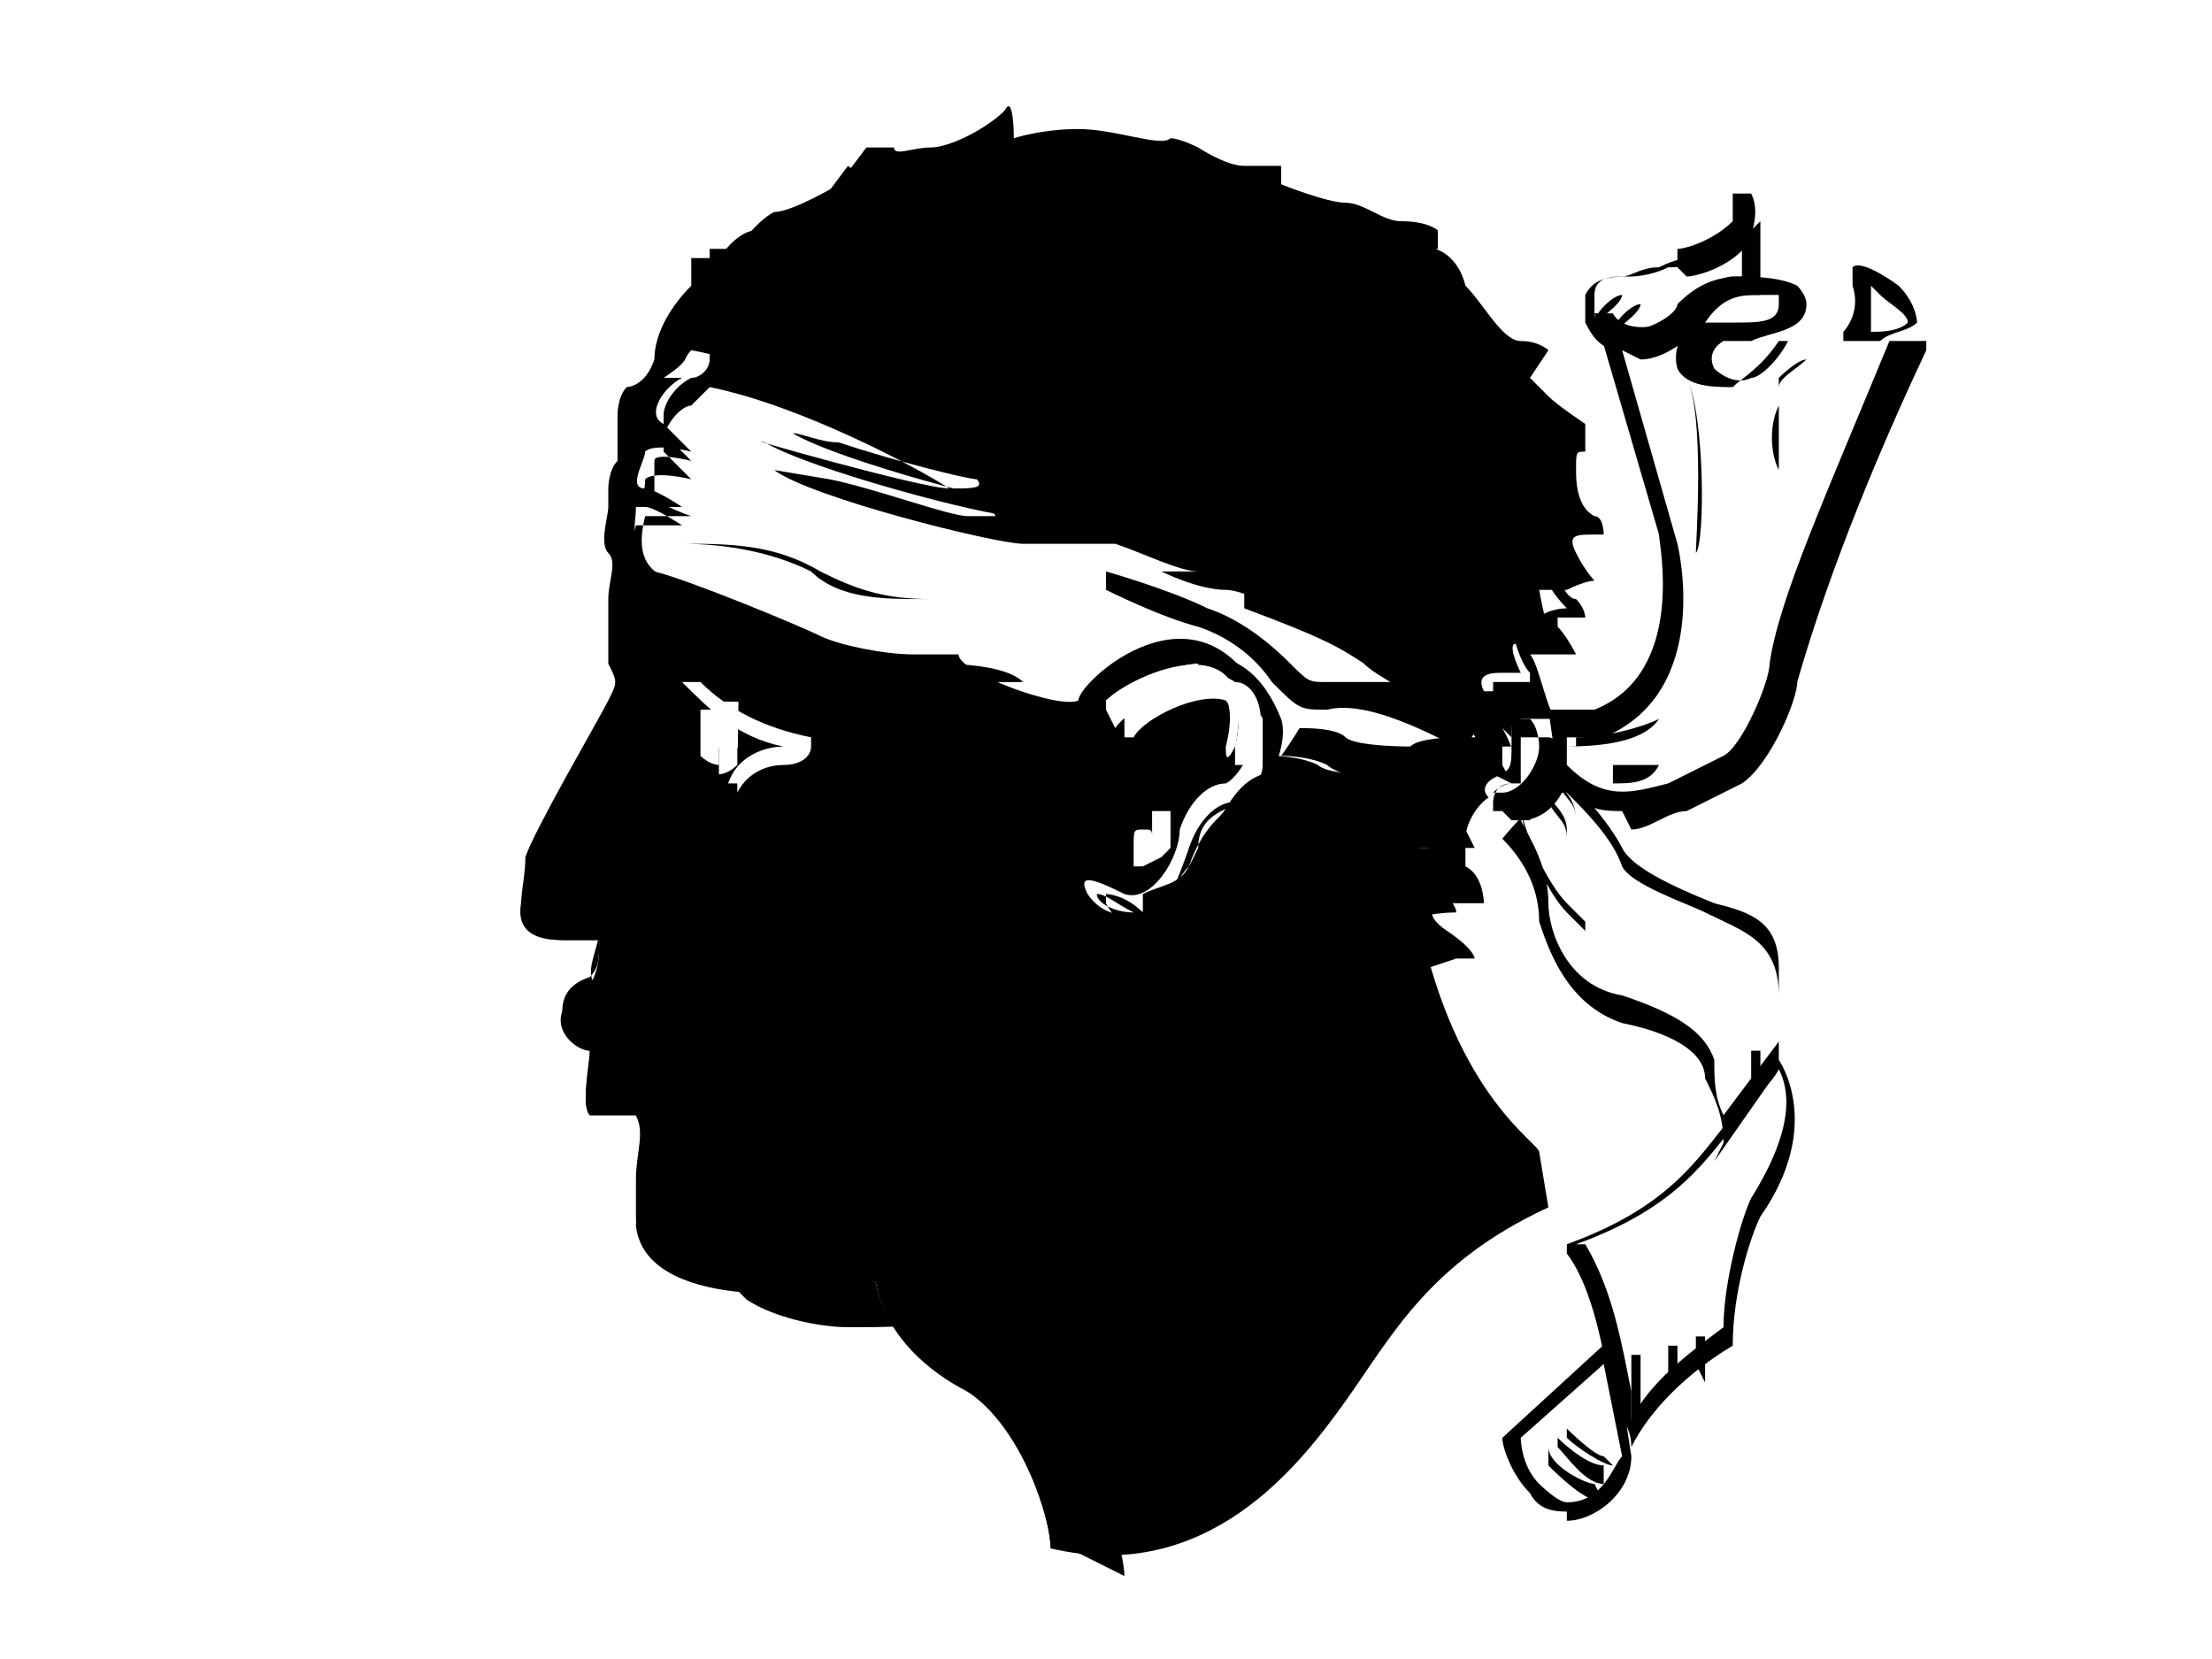 <?xml version="1.0" encoding="UTF-8"?>
<svg id="Calque_1" xmlns="http://www.w3.org/2000/svg" version="1.1" viewBox="0 0 24 18">
  <!-- Generator: Adobe Illustrator 29.5.0, SVG Export Plug-In . SVG Version: 2.1.0 Build 137)  -->
  <defs>
    <style>
      .st0, .st1 {
        fill-rule: evenodd;
      }

      .st0, .st2 {
        fill: #fff;
      }

      .st3 {
        fill: #feffff;
      }
    </style>
  </defs>
  <g id="rect2576">
    <rect class="st2" x="-3" width="30" height="18"/>
  </g>
  <g id="path809">
    <g>
      <path class="st1" d="M16.8,13.1c-1.3.6-1.7,1.4-2.2,2.1s-1.5,2-3.2,1.6c0-.3-.3-1.3-.9-1.7-.4-.2-.9-.6-1-1.2-.7.2-2.5.3-2.6-.6,0-.3.2-.8,0-1.2,0,0-.4,0-.5,0-.1-.1,0-.6,0-.7h0c-.2,0-.6-.4,0-.7.1-.2.1-.3.1-.5,0,0-.3,0-.4,0-.6,0-.5-.4-.3-.8.1-.3.8-1.5.9-1.7.1-.2.1-.3,0-.4,0-.2,0-.5,0-.7,0-.2.2-.5,0-.6,0,0,0-.4,0-.4,0,0,0-.2,0-.3s0-.2.1-.3c0,0,.1-.3,0-.3,0,0,0-.5.1-.5,0,0,.3,0,.4-.3,0-.3.2-.6.4-.8,0,0,0-.4,0-.4h.3s.2-.3.4-.4c.2,0,.7-.3.7-.3l.3-.4h.3c0,.1.2,0,.4,0,.2,0,.6-.2.8-.4.1-.2.1.3.1.3,0,0,.3-.1.7-.1.4,0,.9.2,1,.1.1,0,.3.1.3.1,0,0,.3.2.5.2h.4v.2s.5.2.7.2c.2,0,.4.2.6.2.3,0,.4.1.4.1v.2c-.1,0,.2,0,.3.4.2.2.4.6.6.6.2,0,.3.1.3.1l-.2.3s0,0,.2.2c.1.1.4.3.4.3v.3c-.1,0-.1,0-.1.2,0,.1,0,.4.2.5.1,0,.1.2.1.2,0,0,0,0-.1,0-.2,0-.3,0-.2.2s.2.3.2.3c0,0-.1,0-.3.1-.1,0-.3,0-.3,0,0,0,.1.6.2.6.1,0-.2.1-.4,0s0,.3,0,.3c.1,0,0,0-.2,0-.1,0-.3,0-.2.2,0,.2.2.4,0,.5-.2.1-.4.6-.3.8.1.2.2.4.2.4h-.6s0,.1.1.3c.1.1.3.3.3.4,0,0-.4,0-.4.1.4,1.9,1.3,2.4,1.3,2.5h0Z"/>
      <path d="M12.1,16.8c-.2,0-.4,0-.7,0h0s0,0,0,0c0-.2-.2-1.3-.9-1.7-.4-.3-.9-.6-1-1.2-.6.1-1.7.2-2.3-.2-.2-.1-.3-.3-.3-.5,0-.1,0-.2,0-.4,0-.3.1-.5,0-.7,0,0-.4,0-.5,0h0s0,0,0,0c-.1-.1,0-.5,0-.7-.1,0-.3-.2-.3-.4,0-.1,0-.3.3-.4.1-.1.1-.2.1-.4,0,0,0,0,0,0-.1,0-.3,0-.3,0-.2,0-.4,0-.5-.2-.1-.2,0-.4,0-.7.1-.3.8-1.5.9-1.7.1-.2.1-.2,0-.4,0-.2,0-.5,0-.7,0,0,0,0,0,0,0-.2.1-.4,0-.5-.1-.1,0-.4,0-.5s0-.2,0-.2,0-.2.1-.3c0,0,0-.1,0-.2,0,0,0,0,0,0,0,0,0-.3,0-.3,0,0,0-.2.1-.3,0,0,.2,0,.3-.3,0-.3.2-.6.4-.8,0,0,0-.2,0-.3h0s.3,0,.3,0c0,0,0,0,0,0,0,0,.2-.3.4-.3.2,0,.6-.3.7-.3l.3-.4.3.2c0,0,.3,0,.4-.1.2,0,.6-.2.8-.4,0,0,0,0,.1,0,0,0,0,.1,0,.4,0,0,.3-.1.6,0,.2,0,.4,0,.6,0,.2,0,.4,0,.4,0,.2,0,.3,0,.3.1,0,0,.3.2.5.2h.5v.2c.1,0,.5.2.7.2,0,0,0,0,.1,0,.2,0,.3.1.5.2.3,0,.4.1.4.1h0s-.1.2-.1.2c0,0,.3.1.4.4,0,0,0,0,.1.1.1.2.3.5.5.5.2,0,.3.1.3.1h0s-.2.3-.2.3c0,0,0,0,.2.2.1.1.3.3.4.3h0s-.2.3-.2.3c0,0,0,0,0,.2,0,0,0,0,0,.1,0,.1,0,.3.1.3.2,0,.2.2.2.3,0,0,0,0,0,0,0,0,0,0-.2.1,0,0,0,0,0,0,0,0-.1,0-.1,0h0s0,0,0,0c0,.1.2.3.2.3h0s0,0,0,0c0,0-.2,0-.3.1,0,0-.2,0-.3,0,0,.2.1.5.2.6,0,0,0,0,0,.1,0,0-.3,0-.4,0,0,0,0,0,0,0,0,0,0,0,0,0,0,0,0,.1,0,.1,0,0,0,0,0,0,0,0-.2,0-.3,0h0s0,0,0,0c0,0-.1,0-.2,0,0,0,0,0,0,0,0,0,0,0,0,0,0,.2.1.3-.1.4s-.3.3-.3.5c0,.1,0,.2,0,.3.1.2.2.4.2.5h0s-.6,0-.6,0c0,0,0,0,.1.2.3.3.3.4.3.4,0,0-.1,0-.3,0,0,0-.1,0-.2,0,.3,1.5.9,2.1,1.2,2.3,0,0,.1.1.1.2h0s0,0,0,0c-1,.5-1.4,1-1.8,1.5-.1.2-.3.4-.4.5,0,0-.2.2-.2.3-.5.6-1.2,1.4-2.3,1.4ZM11.4,16.7c1.5.4,2.3-.6,2.9-1.3,0,0,.2-.2.2-.3.1-.2.3-.3.4-.5.4-.5.8-1.1,1.8-1.6h0s0,0,0-.1c-.2-.2-.9-.9-1.2-2.4h0c0,0,0,0,.3-.1,0,0,.1,0,.2,0,0,0,0-.1-.3-.3s-.1-.3-.1-.3h0s.5,0,.5,0c0,0,0-.3-.2-.4,0,0,0-.2,0-.3,0-.2.2-.5.4-.5.2,0,.1-.1,0-.3,0,0,0,0,0,0,0,0,0-.2,0-.2,0,0,.2,0,.2,0,0,0,0,0,.1,0,0,0-.1-.1-.1-.2,0,0,0-.1,0-.1,0,0,0,0,.1,0,.1,0,.3,0,.3,0,0,0,0,0,0,0-.1,0-.2-.6-.3-.7h0c0,0,0,0,0,0,0,0,.1,0,.3,0,0,0,.2,0,.2,0,0,0-.1-.2-.2-.3,0,0,0,0,0-.1,0,0,0,0,.2,0,0,0,0,0,0,0,0,0,.1,0,.1,0,0,0,0-.1-.1-.2-.1,0-.2-.2-.2-.4,0,0,0,0,0-.1,0-.1,0-.2,0-.2h0s.1-.3.1-.3c0,0-.2-.2-.3-.3-.1-.1-.2-.2-.2-.2h0s.2-.3.2-.3c0,0-.1,0-.2,0-.2,0-.3-.3-.5-.5,0,0,0-.1-.1-.1h0s0,0,0,0c0-.3-.4-.4-.4-.4h0s.1-.3.1-.3c0,0-.1,0-.3,0-.2,0-.4,0-.5-.2,0,0,0,0-.1,0-.2,0-.6-.2-.6-.2h0s0-.2,0-.2h-.4c-.2,0-.5-.2-.6-.2h0s0,0,0,0c0,0-.1-.2-.2-.1,0,0-.3,0-.5,0-.2,0-.4,0-.5,0-.3,0-.5,0-.6,0,0,0,0,0,0,0h0s0,0,0,0c0,0,0,0,0,0,0-.2,0-.2,0-.3,0,0,0,0,0,0-.2.3-.6.4-.8.4-.2,0-.4.1-.4.1h0s-.3-.1-.3-.1l-.3.3h0s-.5.2-.7.3c-.1,0-.3.2-.4.3,0,0,0,0,0,0h0s-.2,0-.2,0c0,0,0,.3,0,.4-.1.1-.4.5-.3.7h0s0,0,0,0c0,.2-.3.3-.4.3,0,0,0,0,0,.2,0,.1,0,.3,0,.3,0,0,0,0,0,.1,0,0,0,.2-.1.3,0,0,0,.2,0,.2,0,.1,0,.2,0,.3s0,.3,0,.4c0,0,0,.3,0,.6,0,0,0,0,0,0,0,.2,0,.5,0,.6s0,.3,0,.5c-.1.2-.8,1.4-.9,1.7,0,.2-.2.5,0,.6,0,0,.2.1.4.1,0,0,.3,0,.4,0h0s0,0,0,0c0,0,0,0,0,0,0,.1,0,.3-.1.4h0s0,0,0,0c-.1,0-.3.2-.2.3,0,.2.2.3.3.3h0s0,0,0,0h0c0,.1-.2.5,0,.6,0,0,.3,0,.5,0h0s0,0,0,0c.2.2.2.6,0,.8,0,.1,0,.3,0,.4,0,.2.1.3.3.5.3.2.8.3,1.1.3.4,0,.9,0,1.1-.1h0s0,0,0,0c0,.6.5.9,1,1.1.7.5.9,1.5.9,1.7ZM16.8,13h0ZM16.8,7.9h0ZM8.1,2.6h0ZM11.2,1.5h0Z"/>
    </g>
  </g>
  <g id="path792">
    <g>
      <path class="st0" d="M7.4,4.1c-.2.1-.4.4-.2.5.2.2.3.3.3.3,0,0-.4-.1-.5,0,0,.1-.2.4,0,.4.1,0,.4.2.4.2,0,0-.6,0-.5,0,0,.2-.1.5.2.7.4.1,1.6.6,1.8.7.2.1.7.2,1,.2s1.2,0,1,0h-.5c0,.2,1.1.6,1.3.5,0-.2,1.3-1.4,2,0,0,.3-.2.8-.4.9-.2,0-.4.2-.5.5,0,.3-.3.8-.6.7-.4-.2-.5-.2-.4,0,.2.3.6.3.9,0,.2-.2.4-.8.7-1,.2,0,.4-.5.4-.5,0,0,.3,0,.5.1.1.1.5.1.7.1.2,0,.6-.1.5-.1s.3,0,.5,0c.1,0,0-.4-.1-.6-.2-.2-.9-.5-1.1-.7-.1-.2-1.2-.8-1.5-.8-.3,0-.7-.2-.7-.2,0,0,.6,0,.3,0-.3,0-.8-.3-1.1-.4-.3,0-.5,0-.8,0s-2.2-.5-2.7-.8c-.4-.1,1.7.5,2,.5.4,0,.5,0-.1-.4-.3-.2-1.6-.9-2.7-1.1-.1.1,0,.1-.3.3h0Z"/>
      <path d="M12.4,10c-.2,0-.3,0-.4-.2,0,0,0-.1,0-.1,0,0,.2,0,.4.2,0,0,0,0,0,0,.3,0,.5-.5.6-.7,0-.3.2-.4.5-.5.2,0,.5-.6.4-.9-.2-.5-.5-.7-.9-.7-.5,0-1,.5-1.1.7h0s0,0,0,0c-.1,0-.5-.1-.7-.2-.3,0-.6-.2-.6-.2,0,0,0,0,0,0,0,0,0,0,0,0h.5c-.2-.2-.8-.2-1-.2s-.7,0-1-.2c-.2,0-1-.4-1.5-.6-.1,0-.2,0-.3-.1-.3-.1-.4-.3-.3-.7,0,0,0,0,0,0,0,0,0,0,.3,0,0,0,.2,0,.2,0,0,0-.3-.1-.4-.2,0,0,0,0,0,0,0,0,0-.2,0-.4,0-.1.4,0,.4,0,0,0-.1-.1-.3-.3,0,0,0,0,0-.2,0-.1.1-.3.3-.4.1,0,.2-.1.2-.2,0,0,0,0,0-.1h0s0,0,0,0c1.1.3,2.4,1,2.7,1.1.3.2.5.3.5.3,0,0-.2,0-.3,0-.1,0-.9-.2-1.5-.4-.2,0-.4-.1-.5-.1.5.3,2.4.8,2.7.8s.5,0,.8,0c0,0,.1,0,.2,0,.3.1.7.2.9.3,0,0,0,0,0,0,0,0-.2,0-.3,0,0,0,.4.2.6.2.3,0,1.4.6,1.5.8,0,.1.4.3.6.4.2.1.4.2.5.3,0,0,.2.2.2.3,0,0,0,.2,0,.2,0,0,0,0,0,0-.1,0-.4,0-.5,0,0,0,0,0,0,0,0,0-.4,0-.5.1,0,0-.6,0-.7-.1-.1-.1-.4-.1-.5-.1,0,0-.3.5-.4.5-.3.1-.4.4-.6.7,0,.1-.1.2-.2.3-.1.2-.3.2-.5.3,0,0,0,0,0,0ZM11.9,9.6s0,0,0,0c0,0,0,0,0,.1,0,.1.2.2.4.2h0c.2,0,.3,0,.4-.2,0,0,.1-.2.2-.3.1-.3.3-.6.6-.7.2,0,.4-.5.4-.5h0s0,0,0,0c0,0,.3,0,.5.1.1.1.5.2.7.1.2,0,.4,0,.5,0,0,0,0,0,0,0t0,0h0s0,0,0,0c0,0,0,0,0,0h0s0,0,0,0c0,0,.4,0,.5,0,0,0,0,0,0,0,0-.1,0-.4-.2-.5-.1,0-.3-.2-.5-.3-.3-.2-.5-.3-.6-.4-.1-.2-1.2-.8-1.5-.8-.3,0-.7-.2-.7-.2h0s0,0,0,0c.2,0,.3,0,.4,0,0,0,0,0,0,0-.2,0-.6-.2-.9-.3,0,0-.1,0-.2,0-.3,0-.5,0-.8,0s-2.3-.5-2.7-.8c0,0,0,0,0,0t.6.1c.5.1,1.3.4,1.5.4.2,0,.3,0,.3,0,0,0,0-.1-.5-.3-.3-.2-1.6-.9-2.6-1.1,0,0,0,0,0,0,0,0,0,0-.2.2h0s0,0,0,0c-.1,0-.3.2-.3.4,0,0,0,.1,0,.1.2.2.3.3.3.3h0s0,0,0,0c0,0-.4-.1-.5,0,0,.2-.1.3,0,.3,0,0,0,0,0,0h0c.1,0,.4.2.4.2h0s0,0,0,0c-.2,0-.4,0-.5,0-.1.3,0,.6.2.7,0,0,.2,0,.3.1.5.2,1.3.5,1.5.6.2.1.7.2,1,.2s.3,0,.6,0c.1,0,.2,0,.3,0,.1,0,.1,0,.1,0s0,0,0,0c0,0,0,0,0,0h-.5c0,.2,1.1.5,1.3.5,0-.2.6-.6,1.1-.7.4,0,.7.2.9.7,0,.1,0,.4,0,.5,0,.2-.2.3-.3.4-.2,0-.4.2-.5.5,0,0-.1.3-.2.5-.1.2-.3.3-.4.2h0c-.2-.1-.3-.2-.4-.2Z"/>
    </g>
  </g>
  <g id="path817">
    <path class="st2" d="M12.3,9.2h0s0,0,0,0c0,0,0,0,0,0h0c0-.2,0-.2.1-.2s.1,0,.1.1h0s0,0,0,0c0,0,0,0,0,0,0,0,0,0,0,0,0,0,0,0,0,0,0,0,0,0,0,0,0,0,0,0,0,0h0c0,0,0,0,0-.1,0,0,0,0,0-.1h0s0,0,0,0c0,0,0,0,0,0h0s0,0,0,0c0,0,0,0,0,0,0,0,0,0,0,0,0,0,0,0,0,0h0s0,0,0,0c0,0,0,0,0,0,0,0,0,0,0,0,0,0,0,0,0,0,0,0,0,0,0,0,0,0,0,0,0-.1,0,0,0,0,.1,0,0,0,0,0,.1,0h0s0,0,0,.1h0s0,0,0,0c0,0,0,0,0,.1h0c0,0,0,.1,0,.2,0,0,0,0-.1.1h0s0,0,0,0c0,0,0,0,0,0,0,0,0,0,0,0,0,0,0,0,0,0,0,0,0,0,0,0h0s0,0,0,0h0s0,0,0,0c0,0,0,0,0,0h0s0,0,0,0c0,0,0,0,0,0h0s0,0,0,0c0,0,0,0-.2.1h0c0,0-.1,0-.1,0Z"/>
  </g>
  <g id="path818">
    <g>
      <path class="st0" d="M12.1,7.9c.2-.3,1.5-1,1.2.2,0,.1,0,.2.1,0,.3-1.4-1.1-.8-1.4-.5,0,.2,0,.1,0,.1h0Z"/>
      <path class="st2" d="M13.4,8.3s0,0,0,0c0,0,0,0,0-.1,0-.2,0-.5-.1-.6-.3-.1-.9.2-1,.4,0,0,0,0,0,0,0,0,0,0-.1,0,0,0,0-.1,0-.2,0-.1.3-.3.5-.4.2,0,.4-.2.7,0,.2,0,.4.3.2.9h0s0,0,0,0c0,0,0,0,0,0ZM13,7.4c0,0,.1,0,.2,0,.1,0,.3.2.2.7h0s0,0,0,0c0,0,0,0,0,0,0,0,0,0,0,0,.1-.4,0-.7-.2-.8-.4-.1-1,.2-1.1.4,0,0,0,0,0,0h0c.1-.2.6-.5.9-.5Z"/>
    </g>
  </g>
  <g id="path823">
    <path d="M10.6,6.5s0,0,0,0c0,0-.2,0-.6,0s-.9,0-1.2-.3c-.4-.2-.9-.3-1.4-.3,0,0,0,0,0,0,0,0,0,0,0,0,.5,0,1,0,1.5.3.4.2.7.3,1.2.3s.7,0,.7,0c0,0,0,0,0,0,0,0,0,0,0,0Z"/>
  </g>
  <g id="path824">
    <path d="M15.9,8.1s0,0-.1,0c-.4-.2-1-.5-1.4-.4h0s0,0,0,0c-.3,0-.3,0-.6-.3-.2-.3-.5-.5-.8-.6-.4-.1-1-.4-1-.4v-.2c0,0,.7.2,1.1.4.3.1.6.3.9.6.2.2.2.2.4.2.2,0,.4,0,.7,0,0,0-.2-.1-.3-.2-.3-.2-.5-.3-1.3-.6v-.2c.9.3,1,.4,1.4.6.2.1.3.2.4.2.1,0,.2.1.4.2.2.1.3.3.4.3,0,0,0,0,0,.1,0,0,0,0,0,0Z"/>
  </g>
  <g id="path826">
    <path d="M15.7,8.4s0,0,0,0c0,0,0,0-.1-.1,0,0,0,0,0,0,0,0,0,0-.1,0,0,0-.2,0-.2,0,0,0,0,0-.1,0h0s-.1,0-.2,0c0,0,0,0,0,0h0c0,0-.2,0-.3,0,0,0,0,0,0,0,0,0,0,0,0,0s0,0,0,0,0,0,0,0c.1,0,.3,0,.3,0,0,0,0,0,0,0,0,0,.1,0,.2,0,0,0,0,0,0,0,0,0,.1,0,.2,0,0,0,.1,0,.2,0,0,0,0,0,.1,0h0s0,0,0,0c0,0,0,0,.1.1,0,0,0,0,0,.1,0,0,0,0,0,0Z"/>
  </g>
  <g id="path808">
    <path class="st2" d="M8,8.5h-.1c.1-.3.4-.4.6-.4,0,0,0,0,0,0-.5-.1-.8-.4-1.1-.7h.2c.3.3.7.5,1.2.6h0s0,.1,0,.1c0,.1-.1.2-.3.2-.2,0-.4.1-.5.3Z"/>
  </g>
  <g id="path865">
    <path d="M17.6,3.8s0,0,0,0c-.2,0-.3-.1-.4-.3,0-.2,0-.3,0-.3.1-.2.3-.2.5-.2,0,0,.2,0,.4-.1.1,0,.2,0,.4-.1.2,0,.3-.1.3-.2,0,0,0,0,.1,0l.2-.2v.2s0,.2,0,.3c0,.2,0,.3,0,.3-.2,0-.4,0-.6.3-.1.1-.4.4-.7.4ZM18.8,2.6s0,0,0,0c0,0-.2.2-.4.2-.1,0-.2,0-.4.1-.2,0-.3.1-.4.1-.1,0-.3,0-.3.2,0,0,0,.1,0,.2,0,.1.2.2.3.2.3,0,.6-.2.6-.3.2-.2.4-.3.7-.3,0,0,0-.2,0-.3h0ZM18.9,3s0,0,0,0c0,0,0,0,0,0Z"/>
  </g>
  <g id="path863">
    <path d="M20.2,3.7c0,0-.1,0-.2,0,0,0,0,0,0-.1h0s0,0,0,0c0,0,.2-.2.1-.5,0,0,0-.1,0-.2.1-.1.5.2.5.2.2.2.2.4.2.4h0s0,0,0,0c-.1.1-.3.1-.4.2,0,0,0,0-.2,0ZM20.3,3.1c0,.2,0,.4,0,.5.1,0,.3,0,.4-.1,0,0,0,0,0,0,0-.1-.2-.2-.3-.3ZM20.1,3.6h0s0,0,0,0Z"/>
  </g>
  <g id="path864">
    <path d="M18.2,2.9s0,0,0,0c0,0,0,0,0,0h0s0-.2,0-.2c0,0,0-.5,0-.6h0c0,0,0,0,0,0,.5,0,.7,0,.8,0,.1.2,0,.4,0,.5-.2.3-.6.4-.7.4ZM18.2,2.1c0,.2,0,.5,0,.5h0s0,.1,0,.1c.1,0,.4-.1.6-.3,0,0,0-.2,0-.3,0,0,0,0-.5,0Z"/>
  </g>
  <g id="path862">
    <path d="M17.6,8.8c-.2,0-.5,0-.7-.4h0s-.1-.7-.1-.7h.1c0,0,.1,0,.4,0,1-.4.7-1.8.7-1.9l-.7-2.4h.2c.1.2.5.2.7,0,.1-.1.4-.4.6-.4.2,0,.5,0,.7.1,0,0,.1.1.1.2,0,.3-.4.3-.6.4-.1,0-.3,0-.3,0,0,0-.2.1-.1.3,0,0,.2.2.4.1.1,0,.3-.2.4-.4h0s0,0,0,0c0,0,.2,0,.3,0,.5,0,.9,0,1.1,0h.1s0,.1,0,.1c-.8,1.7-1.2,2.9-1.4,3.6,0,.2-.3.9-.6,1.1h0c-.2.1-.2.1-.6.3-.2,0-.4.2-.6.2ZM17,8.3c.4.4.7.3,1.1.2.4-.2.4-.2.6-.3h0c.2-.1.5-.8.5-1,.1-.7.6-1.8,1.3-3.5-.2,0-.6,0-.9,0-.1,0-.2,0-.3,0-.2.3-.4.4-.5.5-.2,0-.5,0-.6-.2,0,0-.1-.3.2-.5,0,0,.2,0,.4,0,.3,0,.5,0,.5-.2,0,0,0,0,0-.1,0,0-.3,0-.5,0-.2,0-.4.2-.5.3-.2.2-.5.3-.7.3l.6,2.1s.4,1.6-.8,2.1h0s0,0,0,0c-.2,0-.3,0-.4,0v.4Z"/>
  </g>
  <g id="path859">
    <path d="M18.7,12.4c0,0,0,0,0,0,0-.3-.1-.5-.2-.7,0-.3-.4-.5-.9-.6-.6-.2-.8-.8-.9-1.1,0-.4-.2-.7-.4-.9h0s0,0,0,0c0,0,.4-.5.6-.5,0,0,.1,0,.1,0,.2.2.5.5.6.8.1.2.7.4.9.5h0c.4.2.8.3.8.9,0,.4,0,.7,0,.8h0s-.7,1-.7,1h0s0,0,0,0c0,0,0,0,0,0ZM16.5,8.9c.1.2.3.5.3.9,0,.3.2.9.8,1,.6.2.9.4,1,.7,0,.2,0,.4.1.6l.6-.8c0-.1,0-.4,0-.8,0-.5-.3-.6-.7-.7h0c-.5-.2-.9-.4-1-.6-.1-.2-.4-.6-.6-.7,0,0,0,0,0,0-.1,0-.3.2-.4.4Z"/>
  </g>
  <g id="path860">
    <path d="M17.7,15.9v-.2c0-.2-.1-.3-.2-.5-.1-.5-.2-1.2-.5-1.6h0c0,0,0-.1,0-.1h0c1.1-.4,1.4-.9,1.8-1.4.1-.2.3-.4.5-.6h0c0,0,0,0,0,0,0,0,.5.7-.2,1.7-.1.2-.3.8-.3,1.4h0s0,0,0,0c-.5.3-.9.7-1.1,1.1v.2ZM17.2,13.5c.3.5.4,1.1.5,1.6,0,.1,0,.2,0,.3.2-.4.6-.7,1-1,0-.5.2-1.2.3-1.4.5-.8.4-1.2.3-1.4-.1.2-.3.3-.4.5-.4.5-.7,1-1.8,1.4Z"/>
  </g>
  <g id="path866">
    <path d="M17,16.4s0,0,0,0c-.1,0-.3,0-.4-.2-.2-.2-.3-.5-.3-.6h0s1.2-1.1,1.2-1.1l.2,1.3h0c0,.4-.4.7-.7.7ZM16.5,15.6c0,0,0,.3.2.5,0,0,.2.2.3.2.4,0,.5-.4.6-.5l-.2-1-.9.8Z"/>
  </g>
  <g id="path912">
    <g>
      <path class="st0" d="M16.4,8c0-.2,0-.2.2-.1.3.2,0,.7-.3.8-.2,0-.3-.2,0-.3.3,0,0-.5,0-.5h0,0Z"/>
      <path d="M16.3,8.8s0,0-.1,0c0,0,0,0,0-.1,0,0,0-.2.2-.2h0c0,0,0,0,.1,0,0,0,0-.3,0-.3h0c0,0,0-.2,0-.2,0,0,.1,0,.3,0h0c.1,0,.2.2.2.4,0,.2-.2.5-.5.5,0,0,0,0-.1,0ZM16.4,8.5c0,0-.1,0-.2.1,0,0,0,0,0,0,0,0,0,0,.1,0h0c.2,0,.4-.3.4-.5,0,0,0-.2-.1-.3-.2,0-.2,0-.2,0,0,0,0,0,0,.1,0,0,0,.2,0,.2,0,.2,0,.3-.2.3Z"/>
    </g>
  </g>
  <g id="path955">
    <path d="M18.9,12.1h-.1s0,0,0-.1c0,0,0-.1,0-.2h0c0-.2,0-.3,0-.4,0,0,0,0,0-.1h0s0,0,0,0c0,0,0,0,0,0,0,0,0,0,0,0,0,0,0,0,0,.1h0c0,.1,0,.2,0,.3h0c0,.1,0,.2,0,.3,0,0,0,0,0,0Z"/>
  </g>
  <g id="path956">
    <path d="M18.8,12.2h-.1c0,0,0-.1,0-.2,0,0,0-.1,0-.2,0,0,0-.1,0-.2,0,0,0,0,0-.2,0,0,0,0,0,0h0s0,0,0,0h0s0,0,0,0c0,0,0,0,0,0,0,0,0,0,0,0h0c0,0,0,.1,0,.2,0,0,0,.1,0,.2,0,0,0,.1,0,.2,0,0,0,0,0,.1Z"/>
  </g>
  <g id="path957">
    <path d="M18.6,14.7h-.1c0,0,0-.2,0-.3s0,0,0,0c0,0,0-.1,0-.1h0s0,0,0,0h0,0c0,0,0,.1,0,.2,0,0,0,0,0,0,0,.1,0,.2,0,.3Z"/>
  </g>
  <g id="path958">
    <path d="M18.4,14.8h0c0,0,0,0,0,0,0,0,0,0,0,0,0,0,0,0,0,0,0,0,0-.1,0-.2,0,0,0,0,0-.1h0s.1,0,.1,0c0,0,0,.1,0,.2,0,0,0,.1,0,.2s0,0,0,0c0,0,0,0,0,.1Z"/>
  </g>
  <g id="path960">
    <path d="M18.2,15h-.1s0,0,0,0c0,0,0,0,0,0,0,0,0-.1,0-.2,0,0,0-.1,0-.2h.1c0,0,0,.1,0,.2,0,0,0,.1,0,.2,0,0,0,0,0,0,0,0,0,0,0,0Z"/>
  </g>
  <g id="path961">
    <path d="M18,15.2h-.1c0,0,0-.1,0-.1,0,0,0,0,0-.2,0,0,0-.1,0-.2,0,0,0,0,0-.1,0,0,0,0,0-.1h0s0,0,0,0h0s0,0,0,0c0,0,0,0,0,0,0,0,0,0,0,.1h0c0,0,0,0,0,.1,0,0,0,.1,0,.2,0,0,0,.1,0,.2,0,0,0,0,0,.1Z"/>
  </g>
  <g id="path963">
    <path d="M17.8,15.4h-.1c0,0,0,0,0,0,0,0,0-.1,0-.2v-.3c0,0,0-.2,0-.2h.1s0,.2,0,.2h0s0,.3,0,.3c0,0,0,.2,0,.2h0Z"/>
  </g>
  <g id="path977">
    <path d="M19.1,11.7h-.1s0,0,0,0c0,0,0,0,0-.1h0s0,0,0,0c0,0,0-.2,0-.2,0,0,0,0,0,0h.1s0,0,0,0c0,0,0,.2,0,.3,0,0,0,.1,0,.2h0Z"/>
  </g>
  <g id="path978">
    <path d="M17.1,8.1c0,0-.2,0-.2,0h0c.3,0,.9,0,1.1-.3l.2-.2h0c0,0-.2.2-.2.2-.2.1-.6.2-.9.2Z"/>
  </g>
  <g id="path979">
    <path d="M17.5,8.3c-.2,0-.5,0-.6,0h0c.2,0,.8,0,1.1,0h.3c0-.1,0,0,0,0h-.3c-.1.2-.3.2-.5.2Z"/>
  </g>
  <g id="path980">
    <path d="M17.1,9.1v-.2c0-.2-.1-.2-.2-.4,0,0,0,0,0,0h0s0,0,0,0c.1.1.2.2.2.4v.2s0,0,0,0Z"/>
  </g>
  <g id="path981">
    <path d="M17,9.3v-.2c0-.2-.1-.2-.2-.4,0,0,0,0-.1-.2h0s0,0,.1.1c0,.1.2.2.2.4v.2c0,0,0,0,0,0Z"/>
  </g>
  <g id="path982">
    <path d="M17.2,10.1l-.2-.2c-.2-.2-.5-.8-.5-1.2h0c0,.3.3.9.5,1.1l.2.2h0Z"/>
  </g>
  <g id="path983">
    <path d="M17.5,15.9c-.1,0-.4-.2-.5-.3,0,0,0-.1,0-.1h0s0,0,0,0c0,0,0,0,0,0,0,0,.3.3.4.3h0Z"/>
  </g>
  <g id="path984">
    <path d="M17.4,16.1c-.2,0-.4-.3-.5-.4,0,0,0-.1,0-.1h0c0,0,0,0,0,0,0,0,.3.3.5.3h0Z"/>
  </g>
  <g id="path985">
    <path d="M17.4,16.3c-.2,0-.5-.3-.6-.4h0c0,0,0-.2,0-.2h0c0,.2.4.4.5.4h0Z"/>
  </g>
  <g id="path986">
    <path d="M19.3,5.3v-.2c-.1-.2-.1-.5,0-.7h0c0,.2,0,.5,0,.7v.2c0,0,0,0,0,0Z"/>
  </g>
  <g id="path987">
    <path d="M19.3,4.2h0s0-.1,0-.1c0,0,.2-.2.3-.2h0c-.1.1-.3.2-.3.3h0Z"/>
  </g>
  <g id="path988">
    <path d="M18.5,6.2h-.1s0-.2,0-.2c0-.1.1-1.5-.1-1.9h0c.2.4.2,1.8.1,1.9v.2Z"/>
  </g>
  <g id="path989">
    <path d="M17.3,3.5h0c0-.1.2-.3.3-.3h0c0,.1-.3.3-.3.3Z"/>
  </g>
  <g id="path990">
    <path d="M17.5,3.6h0c0-.1.2-.3.3-.3h0c0,.1-.3.3-.3.3Z"/>
  </g>
  <g id="path1049">
    <path class="st3" d="M7.8,8.3c0,0-.1,0-.2-.1,0-.1,0-.3,0-.5,0,0,0,0,.2,0h0c0,.1,0,.1,0,.2,0,0,0,.2,0,.3,0,0,0,0,0,0h0c0,.1,0,.1,0,.1Z"/>
  </g>
  <g id="path1051">
    <path class="st3" d="M7.8,8.3s0,0,0,0h0c0-.1,0-.1,0-.2,0,0,0-.2,0-.3,0,0,0,0,0,0h0c0-.1.1,0,.2,0,0,.1,0,.3,0,.5,0,0-.1.1-.2.1Z"/>
  </g>
  <g id="path1052">
    <rect class="st3" x="7.6" y="7.8" width=".5" height=".3" transform="translate(-.2 15.6) rotate(-89.2)"/>
  </g>
</svg>